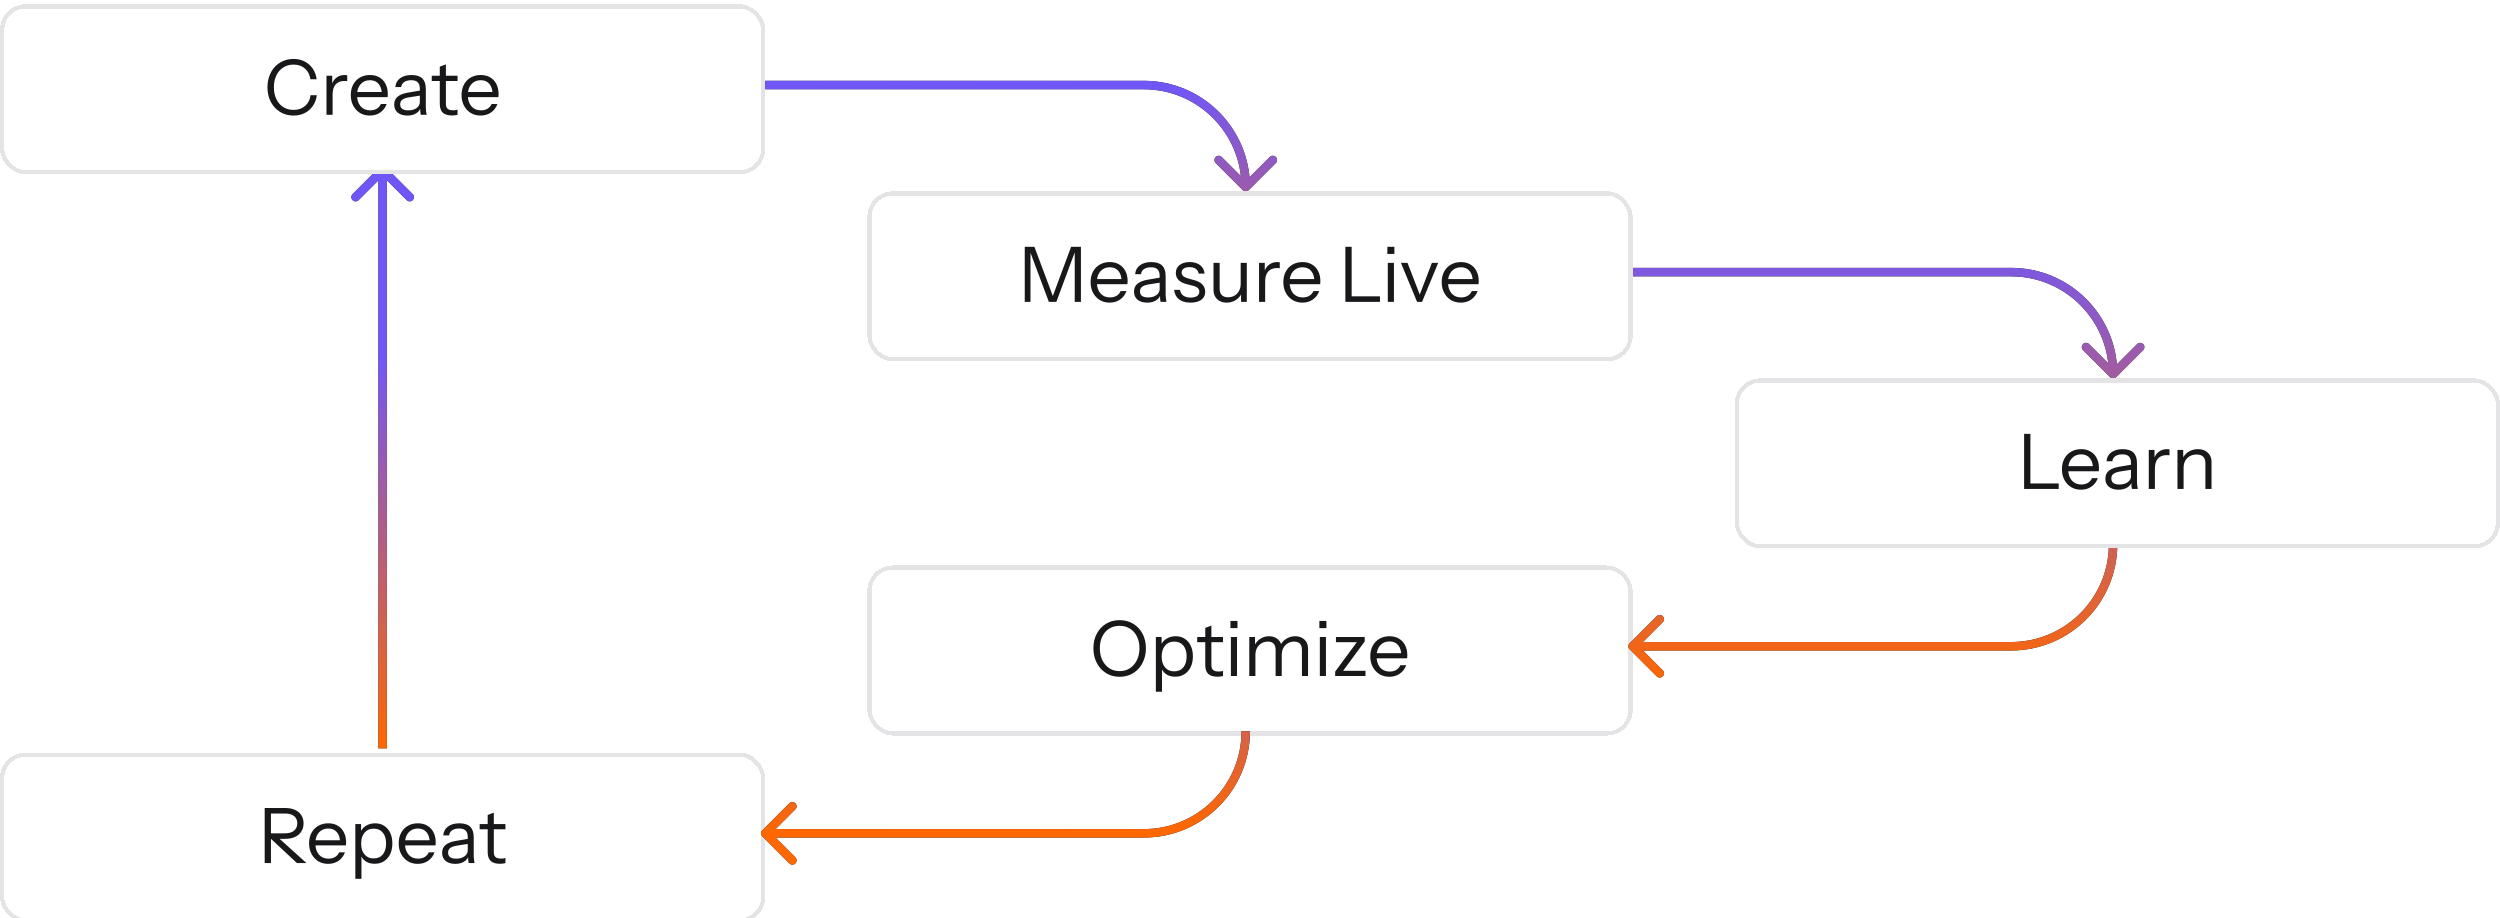 <svg width="588" height="216" viewBox="0 0 588 216" fill="none" xmlns="http://www.w3.org/2000/svg">
<g filter="url(#filter0_d_288_10273)">
<rect y="176" width="180" height="40" rx="6" fill="white" shape-rendering="crispEdges"/>
<rect x="0.5" y="176.5" width="179" height="39" rx="5.5" stroke="#E4E4E7" shape-rendering="crispEdges"/>
<path d="M62.254 202V189.04H67.042C67.966 189.04 68.752 189.19 69.4 189.49C70.048 189.79 70.54 190.21 70.876 190.75C71.224 191.278 71.398 191.908 71.398 192.64C71.398 193.372 71.224 194.014 70.876 194.566C70.54 195.106 70.048 195.532 69.4 195.844C68.752 196.144 67.966 196.294 67.042 196.294H63.334V194.998H66.988C67.948 194.998 68.674 194.788 69.166 194.368C69.67 193.948 69.922 193.372 69.922 192.64C69.922 191.92 69.676 191.356 69.184 190.948C68.692 190.54 67.96 190.336 66.988 190.336H63.73V202H62.254ZM69.85 202L62.956 195.574H64.972L72.082 202H69.85ZM77.176 202.18C76.3 202.18 75.526 201.976 74.854 201.568C74.182 201.148 73.654 200.578 73.27 199.858C72.886 199.138 72.694 198.31 72.694 197.374C72.694 196.438 72.88 195.616 73.252 194.908C73.636 194.188 74.17 193.63 74.854 193.234C75.538 192.838 76.324 192.64 77.212 192.64C78.064 192.64 78.802 192.826 79.426 193.198C80.062 193.57 80.548 194.092 80.884 194.764C81.232 195.436 81.406 196.228 81.406 197.14C81.406 197.26 81.4 197.374 81.388 197.482C81.388 197.59 81.376 197.71 81.352 197.842H73.774V196.636H80.47L80.002 197.302C80.002 196.198 79.756 195.352 79.264 194.764C78.784 194.164 78.1 193.864 77.212 193.864C76.3 193.864 75.562 194.182 74.998 194.818C74.446 195.442 74.17 196.288 74.17 197.356C74.17 198.448 74.446 199.324 74.998 199.984C75.562 200.632 76.312 200.956 77.248 200.956C77.836 200.956 78.352 200.83 78.796 200.578C79.24 200.314 79.564 199.942 79.768 199.462H81.136C80.836 200.302 80.332 200.968 79.624 201.46C78.928 201.94 78.112 202.18 77.176 202.18ZM88.11 202.162C87.246 202.162 86.52 201.952 85.932 201.532C85.344 201.112 84.942 200.518 84.726 199.75L85.014 199.714V205.69H83.574V192.82H84.924V194.962L84.726 194.908C84.954 194.2 85.386 193.648 86.022 193.252C86.658 192.844 87.396 192.64 88.236 192.64C89.052 192.64 89.76 192.838 90.36 193.234C90.972 193.63 91.446 194.182 91.782 194.89C92.118 195.598 92.286 196.426 92.286 197.374C92.286 198.334 92.112 199.174 91.764 199.894C91.416 200.614 90.93 201.172 90.306 201.568C89.682 201.964 88.95 202.162 88.11 202.162ZM87.894 200.902C88.806 200.902 89.52 200.59 90.036 199.966C90.552 199.33 90.81 198.466 90.81 197.374C90.81 196.294 90.552 195.448 90.036 194.836C89.52 194.212 88.806 193.9 87.894 193.9C86.982 193.9 86.262 194.218 85.734 194.854C85.206 195.478 84.942 196.336 84.942 197.428C84.942 198.496 85.206 199.342 85.734 199.966C86.262 200.59 86.982 200.902 87.894 200.902ZM98.252 202.18C97.376 202.18 96.602 201.976 95.93 201.568C95.258 201.148 94.73 200.578 94.346 199.858C93.962 199.138 93.77 198.31 93.77 197.374C93.77 196.438 93.956 195.616 94.328 194.908C94.712 194.188 95.246 193.63 95.93 193.234C96.614 192.838 97.4 192.64 98.288 192.64C99.14 192.64 99.878 192.826 100.502 193.198C101.138 193.57 101.624 194.092 101.96 194.764C102.308 195.436 102.482 196.228 102.482 197.14C102.482 197.26 102.476 197.374 102.464 197.482C102.464 197.59 102.452 197.71 102.428 197.842H94.85V196.636H101.546L101.078 197.302C101.078 196.198 100.832 195.352 100.34 194.764C99.86 194.164 99.176 193.864 98.288 193.864C97.376 193.864 96.638 194.182 96.074 194.818C95.522 195.442 95.246 196.288 95.246 197.356C95.246 198.448 95.522 199.324 96.074 199.984C96.638 200.632 97.388 200.956 98.324 200.956C98.912 200.956 99.428 200.83 99.872 200.578C100.316 200.314 100.64 199.942 100.844 199.462H102.212C101.912 200.302 101.408 200.968 100.7 201.46C100.004 201.94 99.188 202.18 98.252 202.18ZM110.231 202C110.183 201.796 110.147 201.562 110.123 201.298C110.111 201.034 110.105 200.698 110.105 200.29H110.015V195.898C110.015 195.202 109.853 194.692 109.529 194.368C109.217 194.032 108.707 193.864 107.999 193.864C107.303 193.864 106.745 194.008 106.325 194.296C105.917 194.572 105.689 194.968 105.641 195.484H104.255C104.315 194.596 104.687 193.9 105.371 193.396C106.055 192.892 106.949 192.64 108.053 192.64C109.193 192.64 110.039 192.91 110.591 193.45C111.143 193.99 111.419 194.8 111.419 195.88V200.29C111.419 200.554 111.437 200.83 111.473 201.118C111.509 201.394 111.557 201.688 111.617 202H110.231ZM107.081 202.18C106.133 202.18 105.377 201.952 104.813 201.496C104.261 201.028 103.985 200.392 103.985 199.588C103.985 198.784 104.261 198.16 104.813 197.716C105.365 197.272 106.169 196.96 107.225 196.78L110.429 196.24V197.428L107.441 197.896C106.769 198.004 106.259 198.184 105.911 198.436C105.563 198.688 105.389 199.054 105.389 199.534C105.389 200.002 105.545 200.356 105.857 200.596C106.181 200.836 106.655 200.956 107.279 200.956C108.083 200.956 108.737 200.776 109.241 200.416C109.757 200.044 110.015 199.564 110.015 198.976L110.249 200.254C110.057 200.866 109.679 201.34 109.115 201.676C108.563 202.012 107.885 202.18 107.081 202.18ZM117.621 202.162C116.601 202.162 115.857 201.934 115.389 201.478C114.933 201.01 114.705 200.338 114.705 199.462V190.678L116.145 190.138V199.444C116.145 199.96 116.277 200.338 116.541 200.578C116.805 200.818 117.237 200.938 117.837 200.938C118.077 200.938 118.281 200.926 118.449 200.902C118.629 200.866 118.773 200.824 118.881 200.776V202C118.761 202.048 118.587 202.084 118.359 202.108C118.143 202.144 117.897 202.162 117.621 202.162ZM112.815 194.044V192.82H118.881V194.044H112.815Z" fill="#18181B"/>
</g>
<g filter="url(#filter1_d_288_10273)">
<rect x="204" y="132" width="180" height="40" rx="6" fill="white" shape-rendering="crispEdges"/>
<rect x="204.5" y="132.5" width="179" height="39" rx="5.5" stroke="#E4E4E7" shape-rendering="crispEdges"/>
<path d="M263.343 158.18C262.443 158.18 261.615 158.018 260.859 157.694C260.115 157.358 259.467 156.89 258.915 156.29C258.363 155.678 257.931 154.964 257.619 154.148C257.319 153.332 257.169 152.438 257.169 151.466C257.169 150.182 257.433 149.042 257.961 148.046C258.489 147.05 259.215 146.27 260.139 145.706C261.075 145.142 262.137 144.86 263.325 144.86C264.537 144.86 265.605 145.142 266.529 145.706C267.465 146.27 268.197 147.05 268.725 148.046C269.253 149.042 269.517 150.188 269.517 151.484C269.517 152.456 269.361 153.35 269.049 154.166C268.749 154.982 268.323 155.69 267.771 156.29C267.219 156.89 266.565 157.358 265.809 157.694C265.053 158.018 264.231 158.18 263.343 158.18ZM263.325 156.848C264.249 156.848 265.059 156.62 265.755 156.164C266.463 155.696 267.015 155.054 267.411 154.238C267.807 153.422 268.005 152.492 268.005 151.448C268.005 150.416 267.807 149.504 267.411 148.712C267.027 147.92 266.481 147.302 265.773 146.858C265.077 146.414 264.261 146.192 263.325 146.192C262.389 146.192 261.573 146.414 260.877 146.858C260.181 147.302 259.641 147.92 259.257 148.712C258.873 149.492 258.681 150.404 258.681 151.448C258.681 152.504 258.873 153.44 259.257 154.256C259.653 155.06 260.199 155.696 260.895 156.164C261.591 156.62 262.401 156.848 263.325 156.848ZM276.395 158.162C275.531 158.162 274.805 157.952 274.217 157.532C273.629 157.112 273.227 156.518 273.011 155.75L273.299 155.714V161.69H271.859V148.82H273.209V150.962L273.011 150.908C273.239 150.2 273.671 149.648 274.307 149.252C274.943 148.844 275.681 148.64 276.521 148.64C277.337 148.64 278.045 148.838 278.645 149.234C279.257 149.63 279.731 150.182 280.067 150.89C280.403 151.598 280.571 152.426 280.571 153.374C280.571 154.334 280.397 155.174 280.049 155.894C279.701 156.614 279.215 157.172 278.591 157.568C277.967 157.964 277.235 158.162 276.395 158.162ZM276.179 156.902C277.091 156.902 277.805 156.59 278.321 155.966C278.837 155.33 279.095 154.466 279.095 153.374C279.095 152.294 278.837 151.448 278.321 150.836C277.805 150.212 277.091 149.9 276.179 149.9C275.267 149.9 274.547 150.218 274.019 150.854C273.491 151.478 273.227 152.336 273.227 153.428C273.227 154.496 273.491 155.342 274.019 155.966C274.547 156.59 275.267 156.902 276.179 156.902ZM286.394 158.162C285.374 158.162 284.63 157.934 284.162 157.478C283.706 157.01 283.478 156.338 283.478 155.462V146.678L284.918 146.138V155.444C284.918 155.96 285.05 156.338 285.314 156.578C285.578 156.818 286.01 156.938 286.61 156.938C286.85 156.938 287.054 156.926 287.222 156.902C287.402 156.866 287.546 156.824 287.654 156.776V158C287.534 158.048 287.36 158.084 287.132 158.108C286.916 158.144 286.67 158.162 286.394 158.162ZM281.588 150.044V148.82H287.654V150.044H281.588ZM289.507 158V148.82H290.947V158H289.507ZM289.399 146.732V145.04H291.055V146.732H289.399ZM293.832 158V148.82H295.182V150.98H295.272V158H293.832ZM300.024 158V151.916C300.024 151.22 299.868 150.71 299.556 150.386C299.244 150.062 298.794 149.9 298.206 149.9C297.654 149.9 297.156 150.032 296.712 150.296C296.268 150.56 295.914 150.926 295.65 151.394C295.398 151.862 295.272 152.408 295.272 153.032L295.038 150.854C295.35 150.17 295.818 149.63 296.442 149.234C297.066 148.838 297.744 148.64 298.476 148.64C299.364 148.64 300.084 148.904 300.636 149.432C301.188 149.948 301.464 150.65 301.464 151.538V158H300.024ZM306.216 158V151.916C306.216 151.22 306.06 150.71 305.748 150.386C305.436 150.062 304.986 149.9 304.398 149.9C303.846 149.9 303.348 150.032 302.904 150.296C302.46 150.56 302.106 150.926 301.842 151.394C301.59 151.862 301.464 152.408 301.464 153.032L301.104 150.854C301.416 150.17 301.896 149.63 302.544 149.234C303.192 148.838 303.888 148.64 304.632 148.64C305.52 148.64 306.246 148.904 306.81 149.432C307.374 149.948 307.656 150.65 307.656 151.538V158H306.216ZM310.425 158V148.82H311.865V158H310.425ZM310.317 146.732V145.04H311.973V146.732H310.317ZM314.035 158V156.956L319.615 149.378L320.155 150.044H314.215V148.82H320.983V149.864L315.403 157.442L314.863 156.776H321.163V158H314.035ZM326.773 158.18C325.897 158.18 325.123 157.976 324.451 157.568C323.779 157.148 323.251 156.578 322.867 155.858C322.483 155.138 322.291 154.31 322.291 153.374C322.291 152.438 322.477 151.616 322.849 150.908C323.233 150.188 323.767 149.63 324.451 149.234C325.135 148.838 325.921 148.64 326.809 148.64C327.661 148.64 328.399 148.826 329.023 149.198C329.659 149.57 330.145 150.092 330.481 150.764C330.829 151.436 331.003 152.228 331.003 153.14C331.003 153.26 330.997 153.374 330.985 153.482C330.985 153.59 330.973 153.71 330.949 153.842H323.371V152.636H330.067L329.599 153.302C329.599 152.198 329.353 151.352 328.861 150.764C328.381 150.164 327.697 149.864 326.809 149.864C325.897 149.864 325.159 150.182 324.595 150.818C324.043 151.442 323.767 152.288 323.767 153.356C323.767 154.448 324.043 155.324 324.595 155.984C325.159 156.632 325.909 156.956 326.845 156.956C327.433 156.956 327.949 156.83 328.393 156.578C328.837 156.314 329.161 155.942 329.365 155.462H330.733C330.433 156.302 329.929 156.968 329.221 157.46C328.525 157.94 327.709 158.18 326.773 158.18Z" fill="#18181B"/>
</g>
<path d="M292.293 44.707C292.683 45.098 293.317 45.098 293.707 44.707L300.071 38.343C300.462 37.953 300.462 37.319 300.071 36.929C299.681 36.538 299.047 36.538 298.657 36.929L293 42.586L287.343 36.929C286.953 36.538 286.319 36.538 285.929 36.929C285.538 37.319 285.538 37.953 285.929 38.343L292.293 44.707ZM180 20V21H269V20V19H180V20ZM269 20V21C281.703 21 292 31.297 292 44H293H294C294 30.193 282.807 19 269 19V20Z" fill="#18181B"/>
<path d="M292.293 44.707C292.683 45.098 293.317 45.098 293.707 44.707L300.071 38.343C300.462 37.953 300.462 37.319 300.071 36.929C299.681 36.538 299.047 36.538 298.657 36.929L293 42.586L287.343 36.929C286.953 36.538 286.319 36.538 285.929 36.929C285.538 37.319 285.538 37.953 285.929 38.343L292.293 44.707ZM180 20V21H269V20V19H180V20ZM269 20V21C281.703 21 292 31.297 292 44H293H294C294 30.193 282.807 19 269 19V20Z" fill="url(#paint0_linear_288_10273)"/>
<path d="M496.293 88.707C496.683 89.098 497.317 89.098 497.707 88.707L504.071 82.343C504.462 81.953 504.462 81.32 504.071 80.929C503.681 80.538 503.047 80.538 502.657 80.929L497 86.586L491.343 80.929C490.953 80.538 490.319 80.538 489.929 80.929C489.538 81.32 489.538 81.953 489.929 82.343L496.293 88.707ZM384 64V65H473V64V63H384V64ZM473 64V65C485.703 65 496 75.297 496 88H497H498C498 74.193 486.807 63 473 63V64Z" fill="#18181B"/>
<path d="M496.293 88.707C496.683 89.098 497.317 89.098 497.707 88.707L504.071 82.343C504.462 81.953 504.462 81.32 504.071 80.929C503.681 80.538 503.047 80.538 502.657 80.929L497 86.586L491.343 80.929C490.953 80.538 490.319 80.538 489.929 80.929C489.538 81.32 489.538 81.953 489.929 82.343L496.293 88.707ZM384 64V65H473V64V63H384V64ZM473 64V65C485.703 65 496 75.297 496 88H497H498C498 74.193 486.807 63 473 63V64Z" fill="url(#paint1_linear_288_10273)"/>
<path d="M383.293 152.707C382.902 152.317 382.902 151.683 383.293 151.293L389.657 144.929C390.047 144.538 390.681 144.538 391.071 144.929C391.462 145.319 391.462 145.953 391.071 146.343L385.414 152L391.071 157.657C391.462 158.047 391.462 158.681 391.071 159.071C390.681 159.462 390.047 159.462 389.657 159.071L383.293 152.707ZM384 152V151H473V152V153H384V152ZM473 152V151C485.703 151 496 140.703 496 128H497H498C498 141.807 486.807 153 473 153V152Z" fill="#18181B"/>
<path d="M383.293 152.707C382.902 152.317 382.902 151.683 383.293 151.293L389.657 144.929C390.047 144.538 390.681 144.538 391.071 144.929C391.462 145.319 391.462 145.953 391.071 146.343L385.414 152L391.071 157.657C391.462 158.047 391.462 158.681 391.071 159.071C390.681 159.462 390.047 159.462 389.657 159.071L383.293 152.707ZM384 152V151H473V152V153H384V152ZM473 152V151C485.703 151 496 140.703 496 128H497H498C498 141.807 486.807 153 473 153V152Z" fill="url(#paint2_linear_288_10273)"/>
<path d="M179.293 196.707C178.902 196.317 178.902 195.683 179.293 195.293L185.657 188.929C186.047 188.538 186.681 188.538 187.071 188.929C187.462 189.319 187.462 189.953 187.071 190.343L181.414 196L187.071 201.657C187.462 202.047 187.462 202.681 187.071 203.071C186.681 203.462 186.047 203.462 185.657 203.071L179.293 196.707ZM180 196V195H269V196V197H180V196ZM269 196V195C281.703 195 292 184.703 292 172H293H294C294 185.807 282.807 197 269 197V196Z" fill="#18181B"/>
<path d="M179.293 196.707C178.902 196.317 178.902 195.683 179.293 195.293L185.657 188.929C186.047 188.538 186.681 188.538 187.071 188.929C187.462 189.319 187.462 189.953 187.071 190.343L181.414 196L187.071 201.657C187.462 202.047 187.462 202.681 187.071 203.071C186.681 203.462 186.047 203.462 185.657 203.071L179.293 196.707ZM180 196V195H269V196V197H180V196ZM269 196V195C281.703 195 292 184.703 292 172H293H294C294 185.807 282.807 197 269 197V196Z" fill="url(#paint3_linear_288_10273)"/>
<path d="M90.707 39.293C90.317 38.902 89.683 38.902 89.293 39.293L82.929 45.657C82.538 46.047 82.538 46.681 82.929 47.071C83.32 47.462 83.953 47.462 84.343 47.071L90 41.414L95.657 47.071C96.047 47.462 96.68 47.462 97.071 47.071C97.462 46.681 97.462 46.047 97.071 45.657L90.707 39.293ZM90 176H91V40H90H89V176H90Z" fill="#18181B"/>
<path d="M90.707 39.293C90.317 38.902 89.683 38.902 89.293 39.293L82.929 45.657C82.538 46.047 82.538 46.681 82.929 47.071C83.32 47.462 83.953 47.462 84.343 47.071L90 41.414L95.657 47.071C96.047 47.462 96.68 47.462 97.071 47.071C97.462 46.681 97.462 46.047 97.071 45.657L90.707 39.293ZM90 176H91V40H90H89V176H90Z" fill="url(#paint4_linear_288_10273)"/>
<g filter="url(#filter2_d_288_10273)">
<rect x="408" y="88" width="180" height="40" rx="6" fill="white" shape-rendering="crispEdges"/>
<rect x="408.5" y="88.5" width="179" height="39" rx="5.5" stroke="#E4E4E7" shape-rendering="crispEdges"/>
<path d="M476.072 114V101.04H477.548V114H476.072ZM476.828 114V112.704H484.208V114H476.828ZM489.447 114.18C488.571 114.18 487.797 113.976 487.125 113.568C486.453 113.148 485.925 112.578 485.541 111.858C485.157 111.138 484.965 110.31 484.965 109.374C484.965 108.438 485.151 107.616 485.523 106.908C485.907 106.188 486.441 105.63 487.125 105.234C487.809 104.838 488.595 104.64 489.483 104.64C490.335 104.64 491.073 104.826 491.697 105.198C492.333 105.57 492.819 106.092 493.155 106.764C493.503 107.436 493.677 108.228 493.677 109.14C493.677 109.26 493.671 109.374 493.659 109.482C493.659 109.59 493.647 109.71 493.623 109.842H486.045V108.636H492.741L492.273 109.302C492.273 108.198 492.027 107.352 491.535 106.764C491.055 106.164 490.371 105.864 489.483 105.864C488.571 105.864 487.833 106.182 487.269 106.818C486.717 107.442 486.441 108.288 486.441 109.356C486.441 110.448 486.717 111.324 487.269 111.984C487.833 112.632 488.583 112.956 489.519 112.956C490.107 112.956 490.623 112.83 491.067 112.578C491.511 112.314 491.835 111.942 492.039 111.462H493.407C493.107 112.302 492.603 112.968 491.895 113.46C491.199 113.94 490.383 114.18 489.447 114.18ZM501.427 114C501.379 113.796 501.343 113.562 501.319 113.298C501.307 113.034 501.301 112.698 501.301 112.29H501.211V107.898C501.211 107.202 501.049 106.692 500.725 106.368C500.413 106.032 499.903 105.864 499.195 105.864C498.499 105.864 497.941 106.008 497.521 106.296C497.113 106.572 496.885 106.968 496.837 107.484H495.451C495.511 106.596 495.883 105.9 496.567 105.396C497.251 104.892 498.145 104.64 499.249 104.64C500.389 104.64 501.235 104.91 501.787 105.45C502.339 105.99 502.615 106.8 502.615 107.88V112.29C502.615 112.554 502.633 112.83 502.669 113.118C502.705 113.394 502.753 113.688 502.813 114H501.427ZM498.277 114.18C497.329 114.18 496.573 113.952 496.009 113.496C495.457 113.028 495.181 112.392 495.181 111.588C495.181 110.784 495.457 110.16 496.009 109.716C496.561 109.272 497.365 108.96 498.421 108.78L501.625 108.24V109.428L498.637 109.896C497.965 110.004 497.455 110.184 497.107 110.436C496.759 110.688 496.585 111.054 496.585 111.534C496.585 112.002 496.741 112.356 497.053 112.596C497.377 112.836 497.851 112.956 498.475 112.956C499.279 112.956 499.933 112.776 500.437 112.416C500.953 112.044 501.211 111.564 501.211 110.976L501.445 112.254C501.253 112.866 500.875 113.34 500.311 113.676C499.759 114.012 499.081 114.18 498.277 114.18ZM505.39 114V104.82H506.74V107.16H506.83V114H505.39ZM506.83 109.212L506.596 107.034C506.812 106.254 507.196 105.66 507.748 105.252C508.3 104.844 508.936 104.64 509.656 104.64C509.956 104.64 510.16 104.664 510.268 104.712V106.098C510.208 106.074 510.124 106.062 510.016 106.062C509.908 106.05 509.776 106.044 509.62 106.044C508.708 106.044 508.012 106.32 507.532 106.872C507.064 107.412 506.83 108.192 506.83 109.212ZM512.14 114V104.82H513.49V106.98H513.58V114H512.14ZM518.71 114V107.988C518.71 107.292 518.536 106.77 518.188 106.422C517.84 106.074 517.324 105.9 516.64 105.9C516.04 105.9 515.506 106.032 515.038 106.296C514.582 106.56 514.222 106.926 513.958 107.394C513.706 107.862 513.58 108.408 513.58 109.032L513.346 106.854C513.658 106.17 514.132 105.63 514.768 105.234C515.416 104.838 516.148 104.64 516.964 104.64C517.924 104.64 518.692 104.916 519.268 105.468C519.856 106.008 520.15 106.722 520.15 107.61V114H518.71Z" fill="#18181B"/>
</g>
<g filter="url(#filter3_d_288_10273)">
<rect x="204" y="44" width="180" height="40" rx="6" fill="white" shape-rendering="crispEdges"/>
<rect x="204.5" y="44.5" width="179" height="39" rx="5.5" stroke="#E4E4E7" shape-rendering="crispEdges"/>
<path d="M241.021 70V57.04H243.289L247.969 69.532H247.285L251.929 57.04H254.233V70H252.775V57.814H252.973L248.455 70H246.691L242.173 57.922H242.371V70H241.021ZM260.987 70.18C260.111 70.18 259.337 69.976 258.665 69.568C257.993 69.148 257.465 68.578 257.081 67.858C256.697 67.138 256.505 66.31 256.505 65.374C256.505 64.438 256.691 63.616 257.063 62.908C257.447 62.188 257.981 61.63 258.665 61.234C259.349 60.838 260.135 60.64 261.023 60.64C261.875 60.64 262.613 60.826 263.237 61.198C263.873 61.57 264.359 62.092 264.695 62.764C265.043 63.436 265.217 64.228 265.217 65.14C265.217 65.26 265.211 65.374 265.199 65.482C265.199 65.59 265.187 65.71 265.163 65.842H257.585V64.636H264.281L263.813 65.302C263.813 64.198 263.567 63.352 263.075 62.764C262.595 62.164 261.911 61.864 261.023 61.864C260.111 61.864 259.373 62.182 258.809 62.818C258.257 63.442 257.981 64.288 257.981 65.356C257.981 66.448 258.257 67.324 258.809 67.984C259.373 68.632 260.123 68.956 261.059 68.956C261.647 68.956 262.163 68.83 262.607 68.578C263.051 68.314 263.375 67.942 263.579 67.462H264.947C264.647 68.302 264.143 68.968 263.435 69.46C262.739 69.94 261.923 70.18 260.987 70.18ZM272.967 70C272.919 69.796 272.883 69.562 272.859 69.298C272.847 69.034 272.841 68.698 272.841 68.29H272.751V63.898C272.751 63.202 272.589 62.692 272.265 62.368C271.953 62.032 271.443 61.864 270.735 61.864C270.039 61.864 269.481 62.008 269.061 62.296C268.653 62.572 268.425 62.968 268.377 63.484H266.991C267.051 62.596 267.423 61.9 268.107 61.396C268.791 60.892 269.685 60.64 270.789 60.64C271.929 60.64 272.775 60.91 273.327 61.45C273.879 61.99 274.155 62.8 274.155 63.88V68.29C274.155 68.554 274.173 68.83 274.209 69.118C274.245 69.394 274.293 69.688 274.353 70H272.967ZM269.817 70.18C268.869 70.18 268.113 69.952 267.549 69.496C266.997 69.028 266.721 68.392 266.721 67.588C266.721 66.784 266.997 66.16 267.549 65.716C268.101 65.272 268.905 64.96 269.961 64.78L273.165 64.24V65.428L270.177 65.896C269.505 66.004 268.995 66.184 268.647 66.436C268.299 66.688 268.125 67.054 268.125 67.534C268.125 68.002 268.281 68.356 268.593 68.596C268.917 68.836 269.391 68.956 270.015 68.956C270.819 68.956 271.473 68.776 271.977 68.416C272.493 68.044 272.751 67.564 272.751 66.976L272.985 68.254C272.793 68.866 272.415 69.34 271.851 69.676C271.299 70.012 270.621 70.18 269.817 70.18ZM280.009 70.18C278.881 70.18 277.981 69.922 277.309 69.406C276.637 68.878 276.253 68.134 276.157 67.174H277.543C277.627 67.762 277.885 68.212 278.317 68.524C278.749 68.836 279.325 68.992 280.045 68.992C280.681 68.992 281.179 68.872 281.539 68.632C281.899 68.392 282.079 68.05 282.079 67.606C282.079 67.294 281.977 67.024 281.773 66.796C281.569 66.556 281.161 66.358 280.549 66.202L279.073 65.824C278.233 65.608 277.603 65.278 277.183 64.834C276.763 64.378 276.553 63.838 276.553 63.214C276.553 62.422 276.847 61.798 277.435 61.342C278.023 60.874 278.821 60.64 279.829 60.64C280.825 60.64 281.635 60.88 282.259 61.36C282.883 61.84 283.237 62.506 283.321 63.358H281.935C281.851 62.866 281.623 62.488 281.251 62.224C280.879 61.96 280.387 61.828 279.775 61.828C279.187 61.828 278.731 61.942 278.407 62.17C278.083 62.386 277.921 62.698 277.921 63.106C277.921 63.418 278.035 63.688 278.263 63.916C278.503 64.144 278.899 64.336 279.451 64.492L280.891 64.888C281.743 65.116 282.385 65.464 282.817 65.932C283.249 66.4 283.465 66.964 283.465 67.624C283.465 68.428 283.159 69.058 282.547 69.514C281.935 69.958 281.089 70.18 280.009 70.18ZM288.514 70.18C287.914 70.18 287.38 70.06 286.912 69.82C286.444 69.568 286.078 69.22 285.814 68.776C285.55 68.32 285.418 67.798 285.418 67.21V60.82H286.858V66.832C286.858 67.528 287.026 68.05 287.362 68.398C287.71 68.746 288.202 68.92 288.838 68.92C289.414 68.92 289.924 68.788 290.368 68.524C290.812 68.26 291.16 67.894 291.412 67.426C291.676 66.946 291.808 66.4 291.808 65.788L292.042 67.966C291.742 68.65 291.274 69.19 290.638 69.586C290.002 69.982 289.294 70.18 288.514 70.18ZM291.898 70V67.84H291.808V60.82H293.248V70H291.898ZM296.126 70V60.82H297.476V63.16H297.566V70H296.126ZM297.566 65.212L297.332 63.034C297.548 62.254 297.932 61.66 298.484 61.252C299.036 60.844 299.672 60.64 300.392 60.64C300.692 60.64 300.896 60.664 301.004 60.712V62.098C300.944 62.074 300.86 62.062 300.752 62.062C300.644 62.05 300.512 62.044 300.356 62.044C299.444 62.044 298.748 62.32 298.268 62.872C297.8 63.412 297.566 64.192 297.566 65.212ZM306.321 70.18C305.445 70.18 304.671 69.976 303.999 69.568C303.327 69.148 302.799 68.578 302.415 67.858C302.031 67.138 301.839 66.31 301.839 65.374C301.839 64.438 302.025 63.616 302.397 62.908C302.781 62.188 303.315 61.63 303.999 61.234C304.683 60.838 305.469 60.64 306.357 60.64C307.209 60.64 307.947 60.826 308.571 61.198C309.207 61.57 309.693 62.092 310.029 62.764C310.377 63.436 310.551 64.228 310.551 65.14C310.551 65.26 310.545 65.374 310.533 65.482C310.533 65.59 310.521 65.71 310.497 65.842H302.919V64.636H309.615L309.147 65.302C309.147 64.198 308.901 63.352 308.409 62.764C307.929 62.164 307.245 61.864 306.357 61.864C305.445 61.864 304.707 62.182 304.143 62.818C303.591 63.442 303.315 64.288 303.315 65.356C303.315 66.448 303.591 67.324 304.143 67.984C304.707 68.632 305.457 68.956 306.393 68.956C306.981 68.956 307.497 68.83 307.941 68.578C308.385 68.314 308.709 67.942 308.913 67.462H310.281C309.981 68.302 309.477 68.968 308.769 69.46C308.073 69.94 307.257 70.18 306.321 70.18ZM316.431 70V57.04H317.907V70H316.431ZM317.187 70V68.704H324.567V70H317.187ZM326.413 70V60.82H327.853V70H326.413ZM326.305 58.732V57.04H327.961V58.732H326.305ZM333.296 70L329.498 60.82H331.046L334.214 69.028H333.638L336.788 60.82H338.264L334.466 70H333.296ZM343.569 70.18C342.693 70.18 341.919 69.976 341.247 69.568C340.575 69.148 340.047 68.578 339.663 67.858C339.279 67.138 339.087 66.31 339.087 65.374C339.087 64.438 339.273 63.616 339.645 62.908C340.029 62.188 340.563 61.63 341.247 61.234C341.931 60.838 342.717 60.64 343.605 60.64C344.457 60.64 345.195 60.826 345.819 61.198C346.455 61.57 346.941 62.092 347.277 62.764C347.625 63.436 347.799 64.228 347.799 65.14C347.799 65.26 347.793 65.374 347.781 65.482C347.781 65.59 347.769 65.71 347.745 65.842H340.167V64.636H346.863L346.395 65.302C346.395 64.198 346.149 63.352 345.657 62.764C345.177 62.164 344.493 61.864 343.605 61.864C342.693 61.864 341.955 62.182 341.391 62.818C340.839 63.442 340.563 64.288 340.563 65.356C340.563 66.448 340.839 67.324 341.391 67.984C341.955 68.632 342.705 68.956 343.641 68.956C344.229 68.956 344.745 68.83 345.189 68.578C345.633 68.314 345.957 67.942 346.161 67.462H347.529C347.229 68.302 346.725 68.968 346.017 69.46C345.321 69.94 344.505 70.18 343.569 70.18Z" fill="#18181B"/>
</g>
<g filter="url(#filter4_d_288_10273)">
<rect width="180" height="40" rx="6" fill="white" shape-rendering="crispEdges"/>
<rect x="0.5" y="0.5" width="179" height="39" rx="5.5" stroke="#E4E4E7" shape-rendering="crispEdges"/>
<path d="M69.045 26.18C68.157 26.18 67.335 26.018 66.579 25.694C65.835 25.358 65.187 24.896 64.635 24.308C64.083 23.708 63.657 23.006 63.357 22.202C63.057 21.386 62.907 20.492 62.907 19.52C62.907 18.548 63.057 17.66 63.357 16.856C63.657 16.04 64.077 15.338 64.617 14.75C65.169 14.15 65.817 13.688 66.561 13.364C67.317 13.028 68.139 12.86 69.027 12.86C69.999 12.86 70.869 13.058 71.637 13.454C72.417 13.85 73.053 14.408 73.545 15.128C74.049 15.848 74.361 16.688 74.481 17.648H73.005C72.861 16.58 72.435 15.74 71.727 15.128C71.031 14.504 70.137 14.192 69.045 14.192C68.121 14.192 67.311 14.42 66.615 14.876C65.919 15.32 65.379 15.944 64.995 16.748C64.611 17.54 64.419 18.464 64.419 19.52C64.419 20.576 64.611 21.506 64.995 22.31C65.379 23.102 65.919 23.726 66.615 24.182C67.311 24.626 68.115 24.848 69.027 24.848C70.143 24.848 71.055 24.536 71.763 23.912C72.483 23.288 72.909 22.448 73.041 21.392H74.517C74.397 22.352 74.085 23.192 73.581 23.912C73.089 24.632 72.453 25.19 71.673 25.586C70.905 25.982 70.029 26.18 69.045 26.18ZM76.789 26V16.82H78.139V19.16H78.229V26H76.789ZM78.229 21.212L77.995 19.034C78.211 18.254 78.595 17.66 79.147 17.252C79.699 16.844 80.335 16.64 81.055 16.64C81.355 16.64 81.559 16.664 81.667 16.712V18.098C81.607 18.074 81.523 18.062 81.415 18.062C81.307 18.05 81.175 18.044 81.019 18.044C80.107 18.044 79.411 18.32 78.931 18.872C78.463 19.412 78.229 20.192 78.229 21.212ZM86.984 26.18C86.108 26.18 85.334 25.976 84.662 25.568C83.99 25.148 83.462 24.578 83.078 23.858C82.694 23.138 82.502 22.31 82.502 21.374C82.502 20.438 82.688 19.616 83.06 18.908C83.444 18.188 83.978 17.63 84.662 17.234C85.346 16.838 86.132 16.64 87.02 16.64C87.872 16.64 88.61 16.826 89.234 17.198C89.87 17.57 90.356 18.092 90.692 18.764C91.04 19.436 91.214 20.228 91.214 21.14C91.214 21.26 91.208 21.374 91.196 21.482C91.196 21.59 91.184 21.71 91.16 21.842H83.582V20.636H90.278L89.81 21.302C89.81 20.198 89.564 19.352 89.072 18.764C88.592 18.164 87.908 17.864 87.02 17.864C86.108 17.864 85.37 18.182 84.806 18.818C84.254 19.442 83.978 20.288 83.978 21.356C83.978 22.448 84.254 23.324 84.806 23.984C85.37 24.632 86.12 24.956 87.056 24.956C87.644 24.956 88.16 24.83 88.604 24.578C89.048 24.314 89.372 23.942 89.576 23.462H90.944C90.644 24.302 90.14 24.968 89.432 25.46C88.736 25.94 87.92 26.18 86.984 26.18ZM98.964 26C98.916 25.796 98.88 25.562 98.856 25.298C98.844 25.034 98.838 24.698 98.838 24.29H98.748V19.898C98.748 19.202 98.586 18.692 98.262 18.368C97.95 18.032 97.44 17.864 96.732 17.864C96.036 17.864 95.478 18.008 95.058 18.296C94.65 18.572 94.422 18.968 94.374 19.484H92.988C93.048 18.596 93.42 17.9 94.104 17.396C94.788 16.892 95.682 16.64 96.786 16.64C97.926 16.64 98.772 16.91 99.324 17.45C99.876 17.99 100.152 18.8 100.152 19.88V24.29C100.152 24.554 100.17 24.83 100.206 25.118C100.242 25.394 100.29 25.688 100.35 26H98.964ZM95.814 26.18C94.866 26.18 94.11 25.952 93.546 25.496C92.994 25.028 92.718 24.392 92.718 23.588C92.718 22.784 92.994 22.16 93.546 21.716C94.098 21.272 94.902 20.96 95.958 20.78L99.162 20.24V21.428L96.174 21.896C95.502 22.004 94.992 22.184 94.644 22.436C94.296 22.688 94.122 23.054 94.122 23.534C94.122 24.002 94.278 24.356 94.59 24.596C94.914 24.836 95.388 24.956 96.012 24.956C96.816 24.956 97.47 24.776 97.974 24.416C98.49 24.044 98.748 23.564 98.748 22.976L98.982 24.254C98.79 24.866 98.412 25.34 97.848 25.676C97.296 26.012 96.618 26.18 95.814 26.18ZM106.353 26.162C105.333 26.162 104.589 25.934 104.121 25.478C103.665 25.01 103.437 24.338 103.437 23.462V14.678L104.877 14.138V23.444C104.877 23.96 105.009 24.338 105.273 24.578C105.537 24.818 105.969 24.938 106.569 24.938C106.809 24.938 107.013 24.926 107.181 24.902C107.361 24.866 107.505 24.824 107.613 24.776V26C107.493 26.048 107.319 26.084 107.091 26.108C106.875 26.144 106.629 26.162 106.353 26.162ZM101.547 18.044V16.82H107.613V18.044H101.547ZM113.035 26.18C112.159 26.18 111.385 25.976 110.713 25.568C110.041 25.148 109.513 24.578 109.129 23.858C108.745 23.138 108.553 22.31 108.553 21.374C108.553 20.438 108.739 19.616 109.111 18.908C109.495 18.188 110.029 17.63 110.713 17.234C111.397 16.838 112.183 16.64 113.071 16.64C113.923 16.64 114.661 16.826 115.285 17.198C115.921 17.57 116.407 18.092 116.743 18.764C117.091 19.436 117.265 20.228 117.265 21.14C117.265 21.26 117.259 21.374 117.247 21.482C117.247 21.59 117.235 21.71 117.211 21.842H109.633V20.636H116.329L115.861 21.302C115.861 20.198 115.615 19.352 115.123 18.764C114.643 18.164 113.959 17.864 113.071 17.864C112.159 17.864 111.421 18.182 110.857 18.818C110.305 19.442 110.029 20.288 110.029 21.356C110.029 22.448 110.305 23.324 110.857 23.984C111.421 24.632 112.171 24.956 113.107 24.956C113.695 24.956 114.211 24.83 114.655 24.578C115.099 24.314 115.423 23.942 115.627 23.462H116.995C116.695 24.302 116.191 24.968 115.483 25.46C114.787 25.94 113.971 26.18 113.035 26.18Z" fill="#18181B"/>
</g>
<defs>
<filter id="filter0_d_288_10273" x="-4" y="173" width="188" height="48" filterUnits="userSpaceOnUse" color-interpolation-filters="sRGB">
<feFlood flood-opacity="0" result="BackgroundImageFix"/>
<feColorMatrix in="SourceAlpha" type="matrix" values="0 0 0 0 0 0 0 0 0 0 0 0 0 0 0 0 0 0 127 0" result="hardAlpha"/>
<feOffset dy="1"/>
<feGaussianBlur stdDeviation="2"/>
<feComposite in2="hardAlpha" operator="out"/>
<feColorMatrix type="matrix" values="0 0 0 0 0.047 0 0 0 0 0.047 0 0 0 0 0.051 0 0 0 0.05 0"/>
<feBlend mode="normal" in2="BackgroundImageFix" result="effect1_dropShadow_288_10273"/>
<feBlend mode="normal" in="SourceGraphic" in2="effect1_dropShadow_288_10273" result="shape"/>
</filter>
<filter id="filter1_d_288_10273" x="200" y="129" width="188" height="48" filterUnits="userSpaceOnUse" color-interpolation-filters="sRGB">
<feFlood flood-opacity="0" result="BackgroundImageFix"/>
<feColorMatrix in="SourceAlpha" type="matrix" values="0 0 0 0 0 0 0 0 0 0 0 0 0 0 0 0 0 0 127 0" result="hardAlpha"/>
<feOffset dy="1"/>
<feGaussianBlur stdDeviation="2"/>
<feComposite in2="hardAlpha" operator="out"/>
<feColorMatrix type="matrix" values="0 0 0 0 0.047 0 0 0 0 0.047 0 0 0 0 0.051 0 0 0 0.05 0"/>
<feBlend mode="normal" in2="BackgroundImageFix" result="effect1_dropShadow_288_10273"/>
<feBlend mode="normal" in="SourceGraphic" in2="effect1_dropShadow_288_10273" result="shape"/>
</filter>
<filter id="filter2_d_288_10273" x="404" y="85" width="188" height="48" filterUnits="userSpaceOnUse" color-interpolation-filters="sRGB">
<feFlood flood-opacity="0" result="BackgroundImageFix"/>
<feColorMatrix in="SourceAlpha" type="matrix" values="0 0 0 0 0 0 0 0 0 0 0 0 0 0 0 0 0 0 127 0" result="hardAlpha"/>
<feOffset dy="1"/>
<feGaussianBlur stdDeviation="2"/>
<feComposite in2="hardAlpha" operator="out"/>
<feColorMatrix type="matrix" values="0 0 0 0 0.047 0 0 0 0 0.047 0 0 0 0 0.051 0 0 0 0.05 0"/>
<feBlend mode="normal" in2="BackgroundImageFix" result="effect1_dropShadow_288_10273"/>
<feBlend mode="normal" in="SourceGraphic" in2="effect1_dropShadow_288_10273" result="shape"/>
</filter>
<filter id="filter3_d_288_10273" x="200" y="41" width="188" height="48" filterUnits="userSpaceOnUse" color-interpolation-filters="sRGB">
<feFlood flood-opacity="0" result="BackgroundImageFix"/>
<feColorMatrix in="SourceAlpha" type="matrix" values="0 0 0 0 0 0 0 0 0 0 0 0 0 0 0 0 0 0 127 0" result="hardAlpha"/>
<feOffset dy="1"/>
<feGaussianBlur stdDeviation="2"/>
<feComposite in2="hardAlpha" operator="out"/>
<feColorMatrix type="matrix" values="0 0 0 0 0.047 0 0 0 0 0.047 0 0 0 0 0.051 0 0 0 0.05 0"/>
<feBlend mode="normal" in2="BackgroundImageFix" result="effect1_dropShadow_288_10273"/>
<feBlend mode="normal" in="SourceGraphic" in2="effect1_dropShadow_288_10273" result="shape"/>
</filter>
<filter id="filter4_d_288_10273" x="-4" y="-3" width="188" height="48" filterUnits="userSpaceOnUse" color-interpolation-filters="sRGB">
<feFlood flood-opacity="0" result="BackgroundImageFix"/>
<feColorMatrix in="SourceAlpha" type="matrix" values="0 0 0 0 0 0 0 0 0 0 0 0 0 0 0 0 0 0 127 0" result="hardAlpha"/>
<feOffset dy="1"/>
<feGaussianBlur stdDeviation="2"/>
<feComposite in2="hardAlpha" operator="out"/>
<feColorMatrix type="matrix" values="0 0 0 0 0.047 0 0 0 0 0.047 0 0 0 0 0.051 0 0 0 0.05 0"/>
<feBlend mode="normal" in2="BackgroundImageFix" result="effect1_dropShadow_288_10273"/>
<feBlend mode="normal" in="SourceGraphic" in2="effect1_dropShadow_288_10273" result="shape"/>
</filter>
<linearGradient id="paint0_linear_288_10273" x1="237" y1="20" x2="236.5" y2="100.5" gradientUnits="userSpaceOnUse">
<stop stop-color="#7156F7"/>
<stop offset="1" stop-color="#FF6700"/>
</linearGradient>
<linearGradient id="paint1_linear_288_10273" x1="441" y1="54.5" x2="441" y2="150" gradientUnits="userSpaceOnUse">
<stop stop-color="#7156F7"/>
<stop offset="1" stop-color="#FF6700"/>
</linearGradient>
<linearGradient id="paint2_linear_288_10273" x1="441" y1="161.5" x2="441" y2="65" gradientUnits="userSpaceOnUse">
<stop stop-color="#FF6700"/>
<stop offset="1" stop-color="#7156F7"/>
</linearGradient>
<linearGradient id="paint3_linear_288_10273" x1="237" y1="196" x2="236.5" y2="115.5" gradientUnits="userSpaceOnUse">
<stop stop-color="#FF6700"/>
<stop offset="1" stop-color="#7156F7"/>
</linearGradient>
<linearGradient id="paint4_linear_288_10273" x1="90.5" y1="176.5" x2="90" y2="83.5" gradientUnits="userSpaceOnUse">
<stop stop-color="#FF6700"/>
<stop offset="1" stop-color="#7156F7"/>
</linearGradient>
</defs>
</svg>
